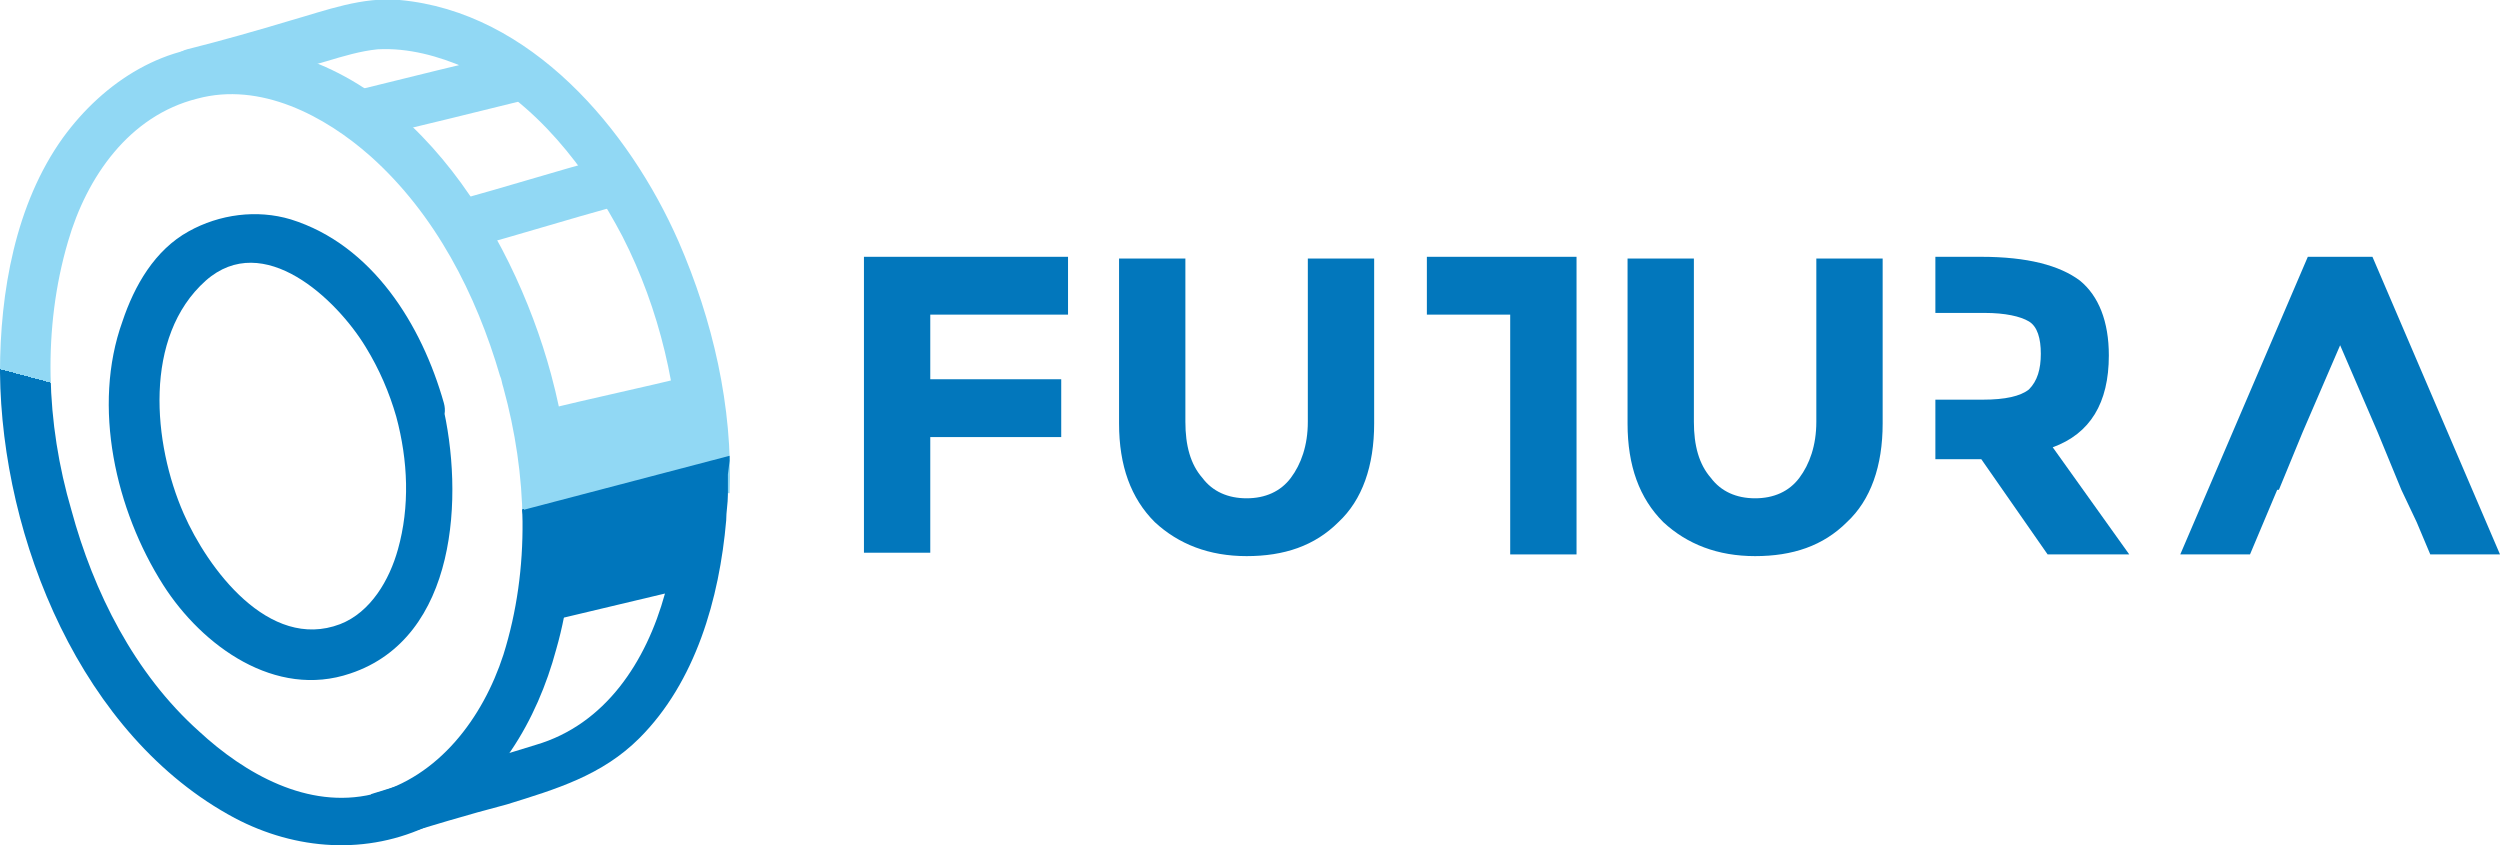 <?xml version="1.0" encoding="utf-8"?>
<!-- Generator: Adobe Illustrator 22.0.1, SVG Export Plug-In . SVG Version: 6.00 Build 0)  -->
<svg version="1.1" id="Layer_1" xmlns="http://www.w3.org/2000/svg" xmlns:xlink="http://www.w3.org/1999/xlink" x="0px" y="0px"
	 viewBox="0 0 147 49.7" style="enable-background:new 0 0 147 49.7;" xml:space="preserve">
<style type="text/css">
	.st0{fill:#91D8F4;}
	.st1{fill:url(#SVGID_1_);}
	.st2{fill:#0076BC;}
	.st3{fill:#0277BC;}
</style>
<g>
	<polygon class="st0" points="32.2,25.4 40.9,23.6 41,33.1 31.6,35 	"/>
	<g>
		<path class="st0" d="M32.8,26.9c2.9-0.7,5.7-1.3,8.6-2c1.8-0.4,1.1-3.2-0.8-2.8c-2.9,0.7-5.7,1.3-8.6,2
			C30.2,24.5,30.9,27.3,32.8,26.9L32.8,26.9z"/>
	</g>
	<g>
		<path class="st0" d="M30,3.1c-2.9,0.7-5.8,1.4-8.6,2.1c-1.8,0.4-1,3.2,0.8,2.8c2.9-0.7,5.8-1.4,8.6-2.1C32.6,5.5,31.8,2.7,30,3.1
			L30,3.1z"/>
	</g>
	<g>
		<path class="st0" d="M27.6,14.6c2.9-0.8,5.8-1.7,8.7-2.5c1.8-0.5,1-3.3-0.8-2.8c-2.9,0.8-5.8,1.7-8.7,2.5
			C25,12.4,25.8,15.2,27.6,14.6L27.6,14.6z"/>
	</g>
	<g>
		<path class="st0" d="M11.8,5.7c2.5-0.7,5-1.4,7.4-2.1c1-0.3,2-0.6,3-0.7C24,2.8,25.8,3.3,27.4,4c4.1,2,7.1,5.9,9.2,9.9
			c2.2,4.3,3.3,9.1,3.4,13.9c0.7-0.3,1.6,0.4,1.4,1.2c0.5,0,1,0,1.5,0c0.2-5.1-1-10.2-3-14.8C37,7.6,31.2,0.7,23.5,0
			c-2.2-0.2-4.3,0.6-6.4,1.2c-2,0.6-4.1,1.2-6.1,1.7C9.2,3.4,10,6.2,11.8,5.7z"/>
	</g>
	<linearGradient id="SVGID_1_" gradientUnits="userSpaceOnUse" x1="11.037" y1="47.765" x2="22.589" y2="4.652">
		<stop  offset="0.5" style="stop-color:#0076BC"/>
		<stop  offset="0.5" style="stop-color:#91D8F4"/>
	</linearGradient>
	<path class="st1" d="M32.4,22C30.1,13.5,23.8,3.2,14,2.7C9.8,2.4,6.1,4.8,3.7,8.1C0.9,12,0,17.2,0,21.9c0.1,9.8,4.8,21.4,13.8,26.2
		c3.6,1.9,7.8,2.2,11.5,0.4c3.9-2,6.3-6.2,7.4-10.3C34.2,33,33.8,27.2,32.4,22z M29.6,38.5c-1.2,3.7-3.8,7.2-7.7,8.2
		c-3.8,0.9-7.5-1.2-10.2-3.7c-3.8-3.4-6.2-8.2-7.5-13c-1.5-5.1-1.7-10.7-0.2-15.8c1.1-3.8,3.6-7.4,7.6-8.4c3.7-1,7.5,1,10.2,3.4
		c3.8,3.4,6.2,8.1,7.6,12.9c0.1,0.2,0.1,0.4,0.2,0.7C31,27.9,31.2,33.4,29.6,38.5z"/>
	<g>
		<path class="st2" d="M23.3,24.5c0.7,2.6,0.8,5.3,0.1,7.8c-0.5,1.8-1.6,3.7-3.4,4.4c-4.2,1.6-7.8-3.3-9.2-6.5
			C9,26.1,8.4,19.8,12.1,16.5c3.4-3,7.7,1.1,9.4,3.9C22.3,21.7,22.9,23.1,23.3,24.5c0.5,1.8,3.3,1,2.8-0.8c-1.3-4.6-4.2-9.3-9-10.8
			c-2-0.6-4.2-0.3-6,0.7c-2,1.1-3.2,3.2-3.9,5.3c-1.8,5-0.4,11.1,2.4,15.5c2.3,3.6,6.6,6.7,11,5.2c6.3-2.1,6.7-10.5,5.4-15.9
			C25.6,21.9,22.8,22.7,23.3,24.5z"/>
	</g>
	<path class="st2" d="M42.9,27.1l0-0.3L30.7,30l0.8,3.8h0c-1.1,0.8-0.3,3,1.3,2.6c2.1-0.5,4.2-1,6.3-1.5c-1.1,4-3.5,7.7-7.6,8.9
		c-3.2,1-6.5,1.9-9.7,2.9c0.2,0.2,0.3,0.4,0.3,0.7c0,0.3-0.1,0.6-0.1,0.9c0,0.1,0.1,0.4,0.2,0.5c0,0,0,0,0,0c0.1,0,0.2,0.1,0.3,0.1
		c0.2,0.1,0.3,0.2,0.4,0.4c2.3-0.7,4.6-1.4,6.9-2c2.9-0.9,5.6-1.7,7.8-3.9c3.3-3.3,4.7-8.2,5.1-12.8c0-0.5,0.1-1,0.1-1.5l0-1.2
		L42.9,27.1z"/>
	<path class="st3" d="M62.8,15.1v3.4h-8.1v3.8h7.7v3.4h-7.7v6.8h-3.9V15.1H62.8z"/>
	<path class="st3" d="M70.7,28.1c0.6,0.8,1.5,1.2,2.6,1.2c1.1,0,2-0.4,2.6-1.2c0.6-0.8,1-1.9,1-3.3v-9.6h3.9v9.7
		c0,2.5-0.7,4.5-2.1,5.8c-1.4,1.4-3.2,2-5.4,2c-2.2,0-4-0.7-5.4-2c-1.4-1.4-2.1-3.3-2.1-5.8v-9.7h3.9v9.6
		C69.7,26.2,70,27.3,70.7,28.1z"/>
	<path class="st3" d="M100.6,28.1c0.6,0.8,1.5,1.2,2.6,1.2s2-0.4,2.6-1.2c0.6-0.8,1-1.9,1-3.3v-9.6h3.9v9.7c0,2.5-0.7,4.5-2.1,5.8
		c-1.4,1.4-3.2,2-5.4,2c-2.2,0-4-0.7-5.4-2c-1.4-1.4-2.1-3.3-2.1-5.8v-9.7h3.9v9.6C99.6,26.2,99.9,27.3,100.6,28.1z"/>
	<g>
		<polygon class="st3" points="83.9,15.1 83.9,18.5 88.8,18.5 88.8,32.6 92.7,32.6 92.7,15.1 		"/>
	</g>
	<g>
		<path class="st3" d="M120.7,26.3c2.2-0.8,3.3-2.6,3.3-5.4c0-2-0.6-3.5-1.7-4.4c-1.2-0.9-3.1-1.4-5.8-1.4h-2.7v3.3h0v0h2.9
			c1.2,0,2.1,0.2,2.6,0.5c0.5,0.3,0.7,1,0.7,1.9c0,0.9-0.2,1.6-0.7,2.1c-0.5,0.4-1.4,0.6-2.7,0.6h-2.8v0h0V27h0v0h2.7l3.9,5.6h4.8
			L120.7,26.3z"/>
	</g>
	<g>
		<polygon class="st3" points="135.4,25.4 137.6,20.3 139.8,25.4 139.8,25.4 141.2,28.8 141.2,28.8 142.1,30.7 142.9,32.6 147,32.6 
			139.5,15.1 135.7,15.1 128.2,32.6 132.3,32.6 133.9,28.8 134,28.8 135.4,25.4 		"/>
	</g>
</g>
</svg>
